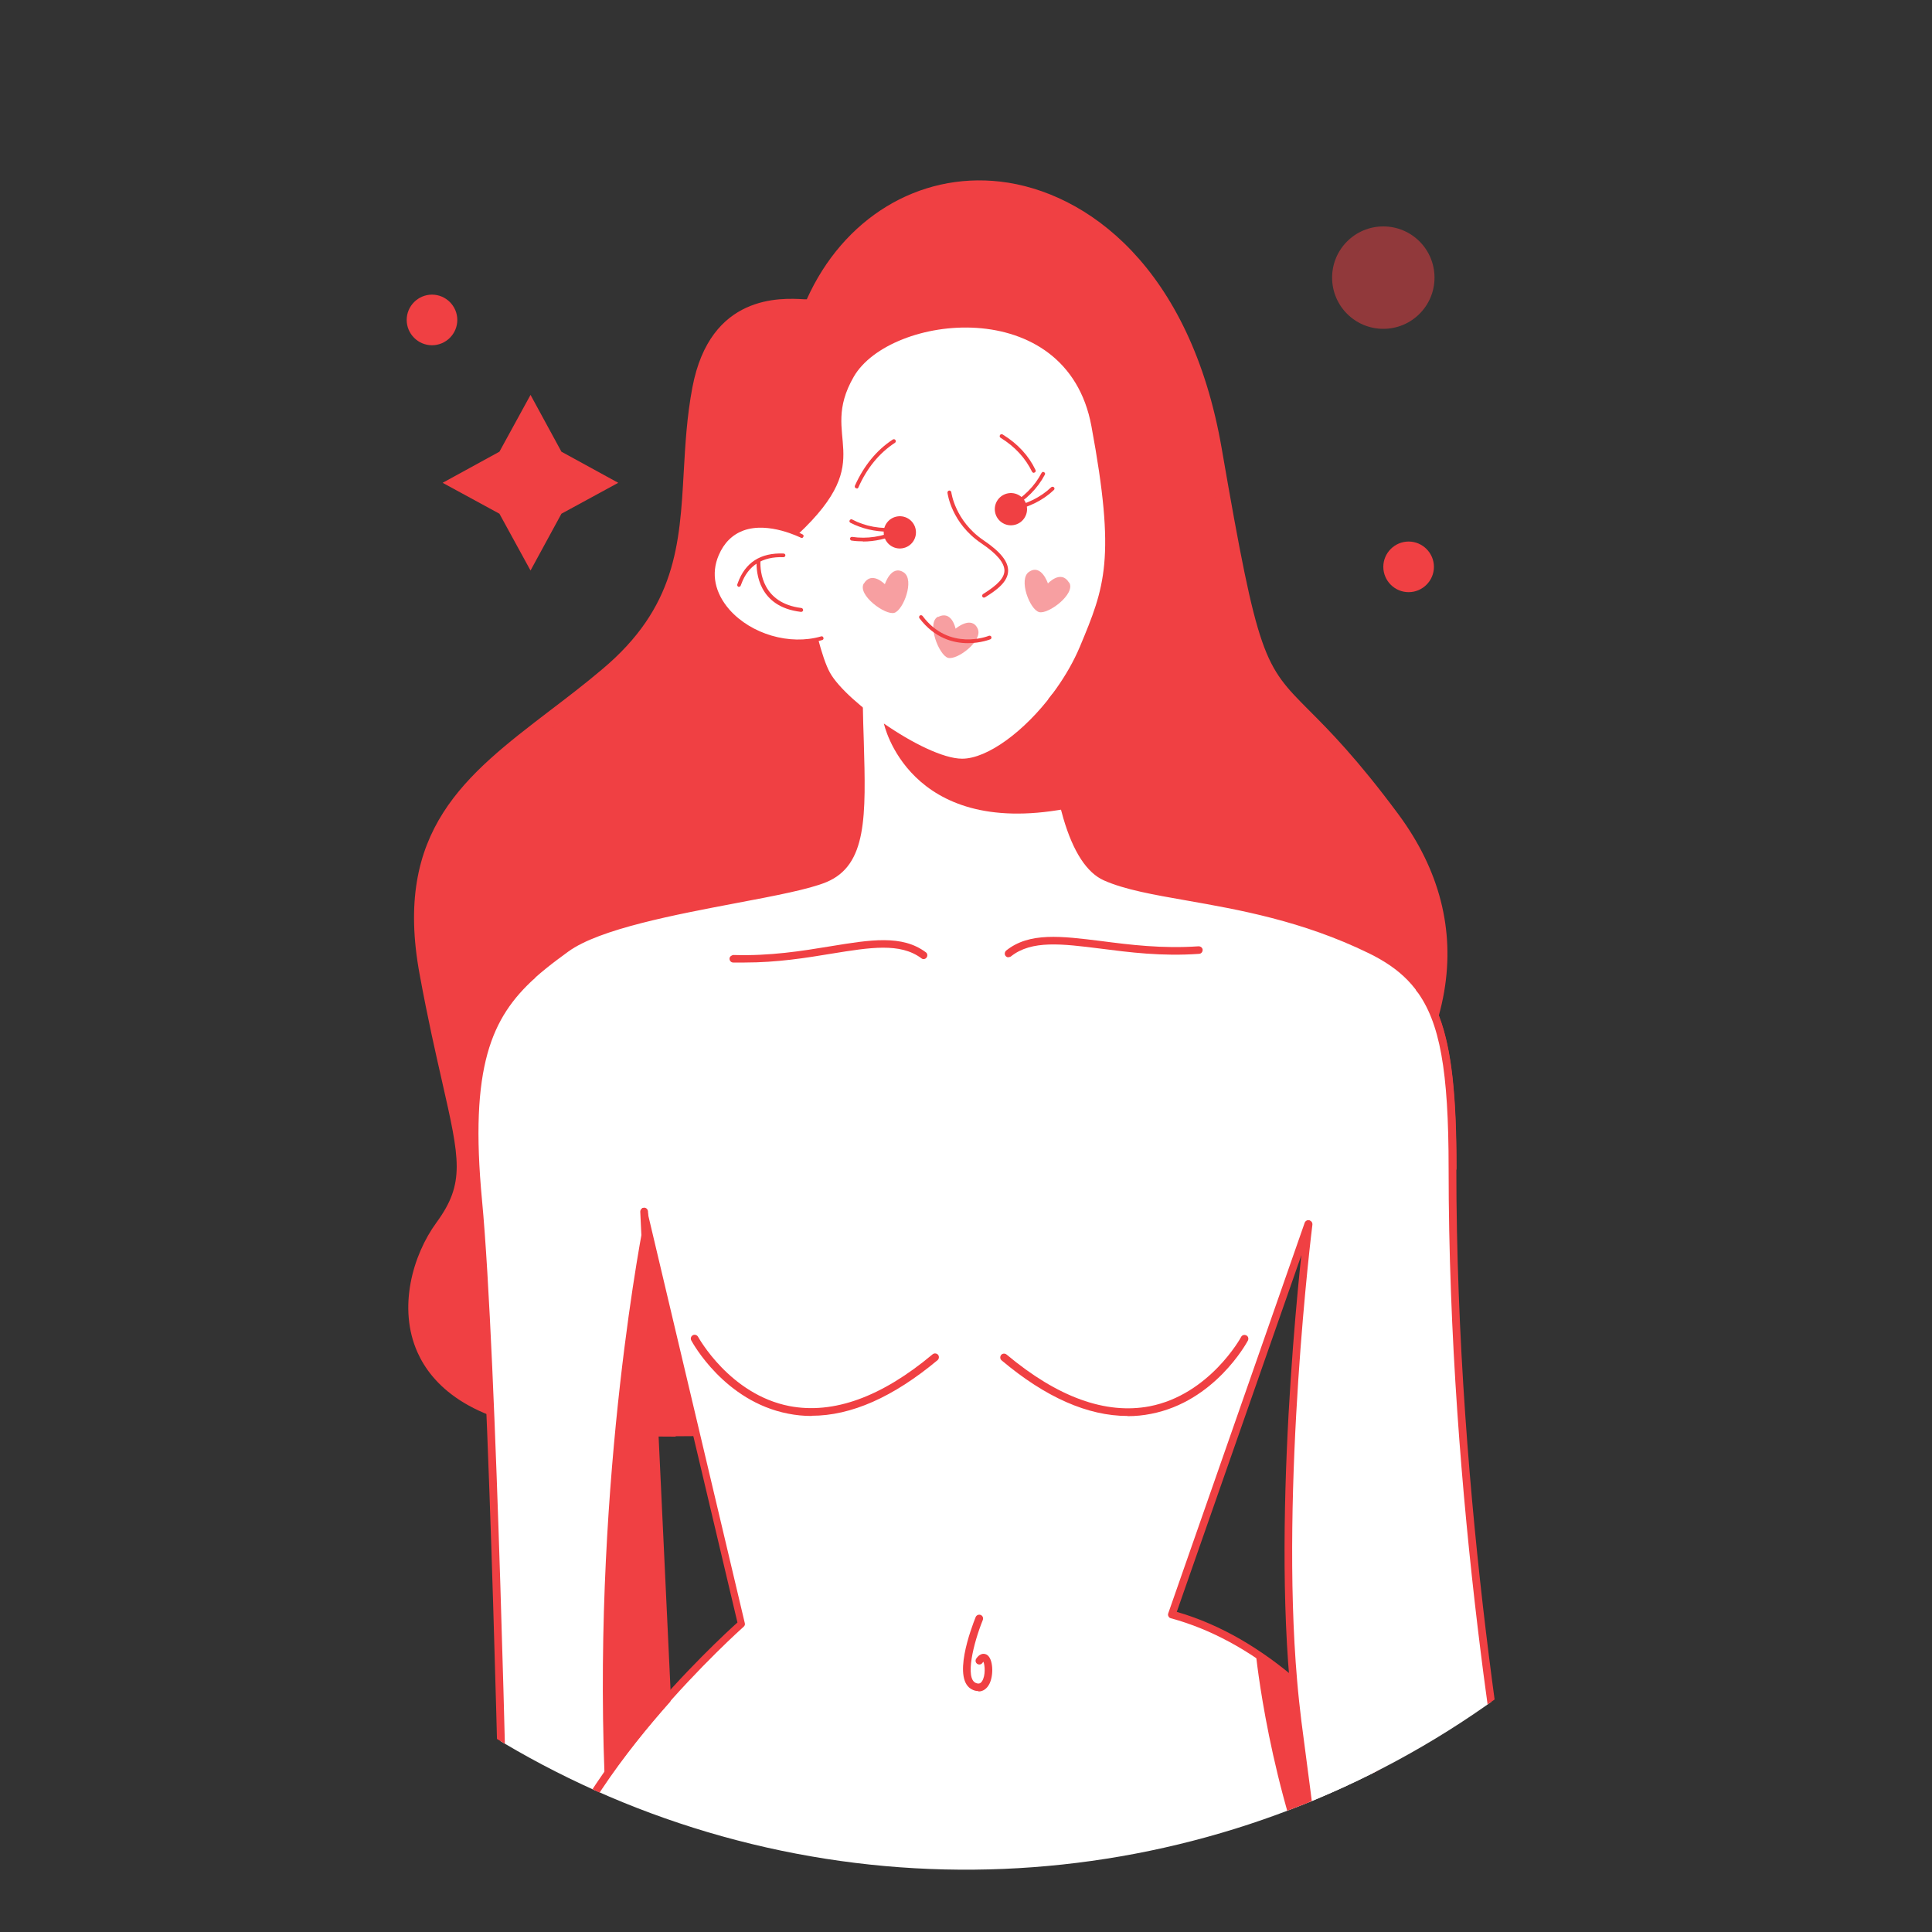 <?xml version="1.0" encoding="UTF-8"?><svg xmlns="http://www.w3.org/2000/svg" xmlns:xlink="http://www.w3.org/1999/xlink" viewBox="0 0 100 100"><rect x="0" y="0" width="100" height="100" fill="#333333" stroke="none"/><defs><style>.cls-1{fill:none;}.cls-2{clip-path:url(#clippath);}.cls-3{fill:#f04043;}.cls-4{fill:#fff;}.cls-5{isolation:isolate;}.cls-6{mix-blend-mode:multiply;opacity:.5;}</style><clipPath id="clippath"><circle class="cls-1" cx="50" cy="49.85" r="46.92" transform="translate(-9.65 87.64) rotate(-77.27)"/></clipPath></defs><g class="cls-5"><g id="Layer_1"><g><polygon class="cls-3" points="27.46 20.44 29.06 23.38 32 24.99 29.06 26.59 27.46 29.53 25.85 26.59 22.91 24.99 25.85 23.38 27.46 20.44"/><g class="cls-6"><circle class="cls-3" cx="71.6" cy="14.37" r="2.65"/></g><path class="cls-3" d="m74.22,29.34c0,.72-.59,1.31-1.31,1.31s-1.31-.59-1.31-1.31.59-1.31,1.31-1.31,1.31.59,1.31,1.31Z"/><path class="cls-3" d="m23.67,16.56c0,.72-.59,1.31-1.31,1.31s-1.31-.59-1.31-1.31.59-1.31,1.31-1.31,1.31.59,1.31,1.31Z"/><g class="cls-2"><g><g><g><path class="cls-3" d="m42.02,15.87c-.1.24-4.76-1.2-5.81,4.25-1.04,5.45.64,10.27-4.81,14.84-5.45,4.57-10.91,6.74-9.3,15.4s2.97,10.19.8,13.15c-2.17,2.97-2.89,9.3,6.26,10.19,9.14.88,22.86-.16,31.76-6.18,8.9-6.01,18.12-15.64,11.15-25.1-6.98-9.46-6.5-3.29-9.22-19.09-2.73-15.8-16.7-17.16-20.82-7.46Z"/><path class="cls-3" d="m34.96,74.36c-2.08,0-4.05-.1-5.84-.27-4.9-.47-6.79-2.48-7.51-4.09-1.03-2.3-.25-5.04.98-6.72,1.49-2.04,1.21-3.26.29-7.31-.33-1.45-.74-3.24-1.16-5.54-1.38-7.44,2.38-10.31,6.73-13.64.88-.67,1.8-1.37,2.71-2.14,3.83-3.21,4.02-6.46,4.23-10.22.08-1.41.16-2.87.45-4.39.92-4.83,4.58-4.62,5.78-4.55.05,0,.1,0,.14,0,1.88-4.19,5.78-6.58,10.02-6.09,4.47.52,9.84,4.43,11.46,13.84,1.88,10.88,2.18,11.18,4.52,13.53,1.05,1.05,2.49,2.5,4.63,5.39,2.12,2.87,2.91,5.96,2.36,9.17-1.18,6.83-8.05,12.74-13.6,16.5-7.18,4.85-17.59,6.51-26.17,6.51Zm5.93-58.1c-1.42,0-3.62.41-4.29,3.94-.28,1.47-.36,2.9-.44,4.29-.21,3.78-.41,7.35-4.51,10.78-.92.78-1.84,1.48-2.73,2.16-4.32,3.3-7.72,5.9-6.43,12.87.42,2.28.83,4.07,1.16,5.5.93,4.09,1.28,5.62-.42,7.95-1.1,1.5-1.8,3.92-.89,5.94.91,2.03,3.29,3.28,6.87,3.63,9.07.87,22.76-.2,31.5-6.11,4.44-3,12.08-9.07,13.27-15.98.51-2.99-.23-5.87-2.22-8.57-2.1-2.85-3.52-4.27-4.55-5.3-2.45-2.45-2.82-2.82-4.74-13.95-1.55-8.99-6.58-12.71-10.78-13.2-4-.46-7.57,1.77-9.29,5.83h0c-.13.3-.42.28-.82.26-.19-.01-.42-.02-.67-.02Zm1.06-.36h0,0Z"/></g><g><path class="cls-4" d="m67.74,63.35l-7.06,20.21c9.46,2.57,14.76,15.24,14.76,15.24H28.12c1.28-6.82,10.27-14.76,10.27-14.76l-5.05-21.33-3.2-.21-5.38-.35c-.8-8.5,1.09-10.54,4.57-13.07,2.65-1.92,11.07-2.65,13.39-3.61,2.33-.96,1.84-4.09,1.76-9.14,0,0,10.19-.8,10.02-.56-.16.24,0,8.42,2.73,9.62,2.73,1.2,8.04,1,13.71,3.77,3.4,1.66,4.25,4.17,4.25,11.31l-7.46,2.89Z"/><path class="cls-3" d="m75.43,99H28.12c-.06,0-.11-.03-.15-.07-.04-.04-.05-.1-.04-.16,1.23-6.52,9.25-13.9,10.24-14.79l-4.99-21.08-8.44-.55c-.1,0-.17-.08-.18-.18-.83-8.79,1.23-10.76,4.65-13.25,1.68-1.22,5.5-1.94,8.87-2.58,1.99-.37,3.7-.7,4.56-1.05,1.87-.77,1.8-3.08,1.69-6.91-.02-.64-.04-1.32-.05-2.05,0-.1.08-.19.18-.2,10.03-.79,10.13-.61,10.21-.47.04.06.04.16,0,.22-.13.51.12,8.22,2.64,9.34,1.04.46,2.5.71,4.19,1.01,2.69.47,6.04,1.06,9.53,2.76,3.42,1.67,4.36,4.14,4.36,11.48,0,.11-.09.2-.2.2s-.2-.09-.2-.2c0-7.15-.89-9.54-4.14-11.13-3.44-1.68-6.76-2.26-9.43-2.73-1.71-.3-3.2-.56-4.28-1.04-.88-.39-1.59-1.47-2.1-3.21-.68-2.32-.86-5.49-.77-6.44-.98-.04-6.09.31-9.61.59.01.65.03,1.27.05,1.86.11,3.86.18,6.41-1.94,7.29-.9.37-2.63.7-4.64,1.08-3.16.6-7.1,1.34-8.71,2.51-3.29,2.39-5.27,4.3-4.51,12.73l8.41.55c.09,0,.16.07.18.15l5.05,21.33c.02.07,0,.14-.06.19-.09.08-8.74,7.79-10.16,14.41h46.78c-.84-1.85-6.01-12.55-14.51-14.85-.05-.01-.1-.05-.12-.1-.03-.05-.03-.1-.01-.16l7.06-20.21c.04-.1.15-.16.25-.12.1.04.16.15.12.25l-6.99,20.01c9.32,2.69,14.63,15.17,14.68,15.29.03.06.02.13-.02.18-.04.05-.1.09-.16.09Z"/></g><g><path class="cls-4" d="m35.96,69.3s4.21,7.86,12.44.97l-12.44-.97Z"/><path class="cls-3" d="m42,73.29c-.41,0-.81-.04-1.21-.12-3.29-.64-4.94-3.66-5.01-3.79-.05-.1-.02-.21.08-.27.09-.05.21-.02.27.08.02.03,1.64,2.99,4.74,3.59,2.27.43,4.76-.47,7.4-2.68.08-.07.21-.06.28.02.07.08.06.21-.02.28-2.29,1.91-4.47,2.88-6.52,2.88Z"/></g><g><path class="cls-4" d="m64.41,69.3s-4.21,7.86-12.44.97l12.44-.97Z"/><path class="cls-3" d="m58.36,73.29c-2.05,0-4.24-.96-6.52-2.88-.08-.07-.09-.19-.02-.28.07-.08.19-.09.28-.02,2.64,2.21,5.13,3.11,7.4,2.68,3.1-.6,4.73-3.56,4.74-3.59.05-.1.17-.13.27-.08.1.05.13.17.08.27-.07.13-1.72,3.15-5.01,3.79-.4.08-.8.12-1.21.12Z"/></g><g><path class="cls-4" d="m41.3,27.66s.8,5.61,1.66,7.16c.86,1.55,5.03,4.44,6.84,4.44s4.81-2.73,6.1-5.8c1.28-3.07,1.87-4.52.59-11.41-1.28-6.9-10.43-5.79-12.3-2.55-1.87,3.24,1.39,4.15-2.89,8.16Z"/><g><g><path class="cls-4" d="m41.49,27.73s-3.26-1.69-4.39.96c-1.13,2.65,2.48,5.18,5.42,4.32l-1.03-5.28Z"/><path class="cls-3" d="m41.32,33.28c-1.38,0-2.81-.59-3.71-1.6-.81-.91-1.03-2.01-.6-3.02.3-.7.77-1.17,1.4-1.39,1.39-.5,3.06.35,3.13.39.05.02.07.08.04.13-.02.05-.08.07-.13.04-.02,0-1.66-.85-2.97-.37-.57.21-1.01.64-1.28,1.28-.41.95-.2,1.95.56,2.82,1.13,1.27,3.12,1.85,4.74,1.38.05-.02.11.01.12.07.02.05-.01.11-.07.12-.39.12-.81.17-1.23.17Z"/></g><g><path class="cls-4" d="m38.26,30.28c.06-.1.37-1.61,2.31-1.53l-2.31,1.53Z"/><path class="cls-3" d="m38.26,30.38s-.04,0-.06-.02c-.04-.03-.06-.09-.03-.13,0-.01.01-.03.02-.06.38-1.05,1.17-1.57,2.37-1.52.05,0,.1.05.09.1,0,.05-.05.09-.1.09h0c-1.09-.04-1.83.43-2.18,1.39-.02.05-.03.08-.04.1-.02.03-.05.04-.08.04Z"/></g><g><path class="cls-4" d="m39.25,29.04c0,.07-.18,2.24,2.21,2.53l-2.21-2.53Z"/><path class="cls-3" d="m41.46,31.67s0,0-.01,0c-2.2-.26-2.31-2.06-2.29-2.61,0-.05.04-.11.1-.11h0c.05,0,.1.03.1.08,0,0,0,.03,0,.03-.02.5.09,2.16,2.12,2.41.05,0,.09.06.09.11,0,.05-.05.09-.1.09Z"/></g></g><g><path class="cls-3" d="m44.34,25.27s-.03,0-.04,0c-.05-.02-.07-.08-.05-.13.46-1.03,1.12-1.84,1.96-2.39.05-.03.11-.02.14.03.03.05.02.11-.03.14-.81.53-1.45,1.31-1.89,2.31-.02.04-.05.06-.09.06Z"/><path class="cls-3" d="m53.51,24.48s-.07-.02-.09-.06c-.34-.7-.88-1.3-1.63-1.76-.05-.03-.06-.09-.03-.14.03-.05.09-.06.14-.03.78.48,1.35,1.1,1.7,1.84.02.05,0,.11-.05.13-.01,0-.03,0-.04,0Z"/><path class="cls-3" d="m50.93,30.94s-.06-.02-.08-.05c-.03-.05-.01-.11.03-.14.77-.48,1.1-.84,1.11-1.21,0-.4-.38-.87-1.2-1.42-1.55-1.05-1.74-2.56-1.75-2.62,0-.05.03-.1.09-.11.05,0,.1.03.11.09,0,.01.19,1.48,1.66,2.48.89.6,1.29,1.11,1.28,1.59-.01.56-.58.99-1.2,1.37-.02,0-.03.01-.05.01Z"/><g class="cls-6"><path class="cls-3" d="m48.56,31.93c.71-.36.9.61.9.61,0,0,.83-.71,1.15.01.27.62-1.06,1.63-1.54,1.5-.47-.13-1.13-1.82-.52-2.13Z"/></g><g class="cls-6"><path class="cls-3" d="m44.71,30.21c.41-.68,1.09.03,1.09.03,0,0,.33-1.04.98-.61.57.38-.02,1.95-.49,2.09-.47.14-1.93-.93-1.58-1.52Z"/></g><g class="cls-6"><path class="cls-3" d="m55.33,30.15c-.42-.68-1.09.05-1.09.05,0,0-.34-1.04-.98-.6-.56.38.04,1.95.52,2.08.47.14,1.92-.95,1.56-1.53Z"/></g><path class="cls-3" d="m50.1,33.29c-.75,0-1.72-.25-2.51-1.29-.03-.04-.02-.11.02-.14.04-.03.11-.02.14.02,1.38,1.85,3.41,1.04,3.43,1.03.05-.02.11,0,.13.05.02.05,0,.11-.05.13,0,0-.49.2-1.16.2Z"/><path class="cls-3" d="m45.75,27.68c.07.46.5.77.95.7.46-.07.77-.5.7-.95-.07-.46-.5-.77-.95-.7-.46.07-.77.5-.7.95Z"/><path class="cls-3" d="m44.67,28.02c-.2,0-.39-.01-.59-.04-.05,0-.09-.06-.08-.11,0-.05.06-.09.11-.08.76.11,1.55,0,2.34-.36.05-.02.11,0,.13.05.02.05,0,.11-.05.13-.63.28-1.25.42-1.87.42Z"/><path class="cls-3" d="m45.99,27.52c-.72,0-1.38-.16-1.97-.46-.05-.03-.07-.08-.04-.13.03-.05.09-.07.13-.04.68.36,1.47.5,2.34.42.06-.01.1.04.11.09,0,.05-.03.1-.09.11-.16.01-.32.02-.47.02Z"/><path class="cls-3" d="m52.3,26.45s-.09-.03-.1-.08c0-.05.03-.1.08-.11.85-.16,1.57-.51,2.13-1.04.04-.04.1-.03.14,0,.04.04.04.1,0,.14-.59.56-1.34.92-2.23,1.09,0,0-.01,0-.02,0Z"/><path class="cls-3" d="m52.28,26.34s-.07-.02-.09-.05c-.03-.05,0-.11.04-.13.76-.43,1.32-.99,1.68-1.68.03-.05.08-.07.13-.04.05.03.07.08.04.13-.38.72-.97,1.31-1.76,1.76-.02,0-.03.01-.05.01Z"/><path class="cls-3" d="m51.5,26.48c.07.46.5.77.95.7.46-.07.77-.5.7-.95-.07-.46-.5-.77-.95-.7-.46.07-.77.5-.7.95Z"/></g></g><g><path class="cls-4" d="m50.69,83.77s-1.26,3.1-.25,3.52c1,.42.84-2.18.25-1.34v-2.18Z"/><path class="cls-3" d="m50.64,87.53c-.09,0-.19-.02-.28-.06-1.13-.47-.08-3.22.14-3.77.04-.1.16-.15.26-.11.1.04.15.15.11.26-.49,1.21-.93,3.03-.36,3.26.15.06.24.03.32-.09.19-.29.15-.84.07-1.01-.01.01-.03.03-.05.06-.06.09-.18.11-.27.05-.09-.06-.11-.18-.05-.27.24-.35.48-.24.55-.2.33.2.36,1.06.13,1.51-.13.25-.33.39-.56.39Z"/></g><g><path class="cls-4" d="m47.81,49.44c-1.99-1.49-5.22.33-9.85.18l9.85-.18Z"/><path class="cls-3" d="m38.54,49.82c-.19,0-.39,0-.59,0-.11,0-.19-.09-.19-.2,0-.11.11-.18.2-.19,1.9.06,3.56-.21,5.02-.45,2.07-.34,3.71-.61,4.94.31.09.06.1.19.04.27-.06.09-.19.11-.27.04-1.1-.82-2.66-.56-4.64-.24-1.33.22-2.81.46-4.51.46Z"/></g><g><path class="cls-4" d="m52.2,49.36c1.94-1.56,5.23.15,9.85-.18l-9.85.18Z"/><path class="cls-3" d="m52.2,49.55c-.06,0-.11-.02-.15-.07-.07-.08-.05-.21.03-.28,1.2-.96,2.84-.75,4.93-.49,1.47.19,3.13.4,5.03.27.1,0,.2.07.21.18,0,.11-.07.2-.18.21-1.94.14-3.62-.08-5.11-.27-1.99-.25-3.56-.45-4.63.4-.04.03-.08.04-.12.04Z"/></g><g><path class="cls-4" d="m73.48,51.14c1.32,1.76,1.71,4.47,1.71,9.32,0,17.36,2.75,33.25,3.73,38.34h-10.5c-.19-1.52-.55-4.38-1.25-9.7-.09-.68-.16-1.38-.23-2.09-.89-10.26.79-23.65.79-23.65l5.75-12.21Z"/><path class="cls-3" d="m78.92,99h-10.5c-.1,0-.18-.07-.19-.17-.17-1.42-.53-4.25-1.25-9.7-.09-.67-.16-1.37-.23-2.1-.89-10.17.77-23.56.79-23.69.01-.11.11-.19.22-.17.11.01.18.11.17.22-.02.13-1.67,13.49-.79,23.61.06.72.14,1.43.22,2.09.69,5.24,1.04,8.06,1.22,9.53h10.09c-.92-4.86-3.69-20.88-3.69-38.14,0-5.08-.45-7.58-1.67-9.21-.06-.09-.05-.21.04-.28.09-.07.21-.05.28.04,1.28,1.71,1.75,4.27,1.75,9.44,0,17.51,2.85,33.74,3.72,38.3.01.06,0,.12-.04.16-.04.05-.09.07-.15.07Z"/></g><g><path class="cls-4" d="m27.53,50.5c-2.31,2.1-3.44,4.75-2.79,11.65.8,8.5,1.36,35.7,1.36,35.7h2.23c1-3.51,3.79-7.21,6.18-9.89l-1.19-25.25-5.8-12.21Z"/><path class="cls-3" d="m28.34,98.04h-2.23c-.11,0-.19-.09-.2-.19,0-.27-.57-27.29-1.36-35.68-.67-7.1.54-9.71,2.85-11.82.08-.07.2-.07.28.01.07.08.07.2-.01.28-2.22,2.02-3.38,4.55-2.72,11.49.76,8.04,1.31,33.06,1.36,35.52h1.89c1.05-3.55,3.89-7.25,6.13-9.76l-1.19-25.17c0-.11.08-.2.19-.21.11-.01.2.08.21.19l1.19,25.25c0,.05-.02.1-.05.14-2.24,2.52-5.13,6.27-6.14,9.81-.02.08-.1.14-.19.14Z"/></g><path class="cls-3" d="m54.48,35.91c-1.45,1.94-3.37,3.36-4.68,3.36-.97,0-2.61-.82-4.05-1.82h0s1.25,5.91,9.38,4.42h0c-.62-2.43-.71-5.28-.65-5.96Z"/></g><path class="cls-3" d="m33.35,63.12s-2.66,13.14-2.06,28.75c0,.05,0,.1,0,.15,1.03-1.48,2.16-2.87,3.22-4.06l-1.17-24.84Z"/><path class="cls-3" d="m66.95,87c-.62-.52-1.27-1.01-1.95-1.45,0,.05.69,6.99,3.42,13.25-.19-1.52-.55-4.38-1.25-9.7-.09-.68-.16-1.38-.23-2.09Z"/></g></g></g></g></g></svg>